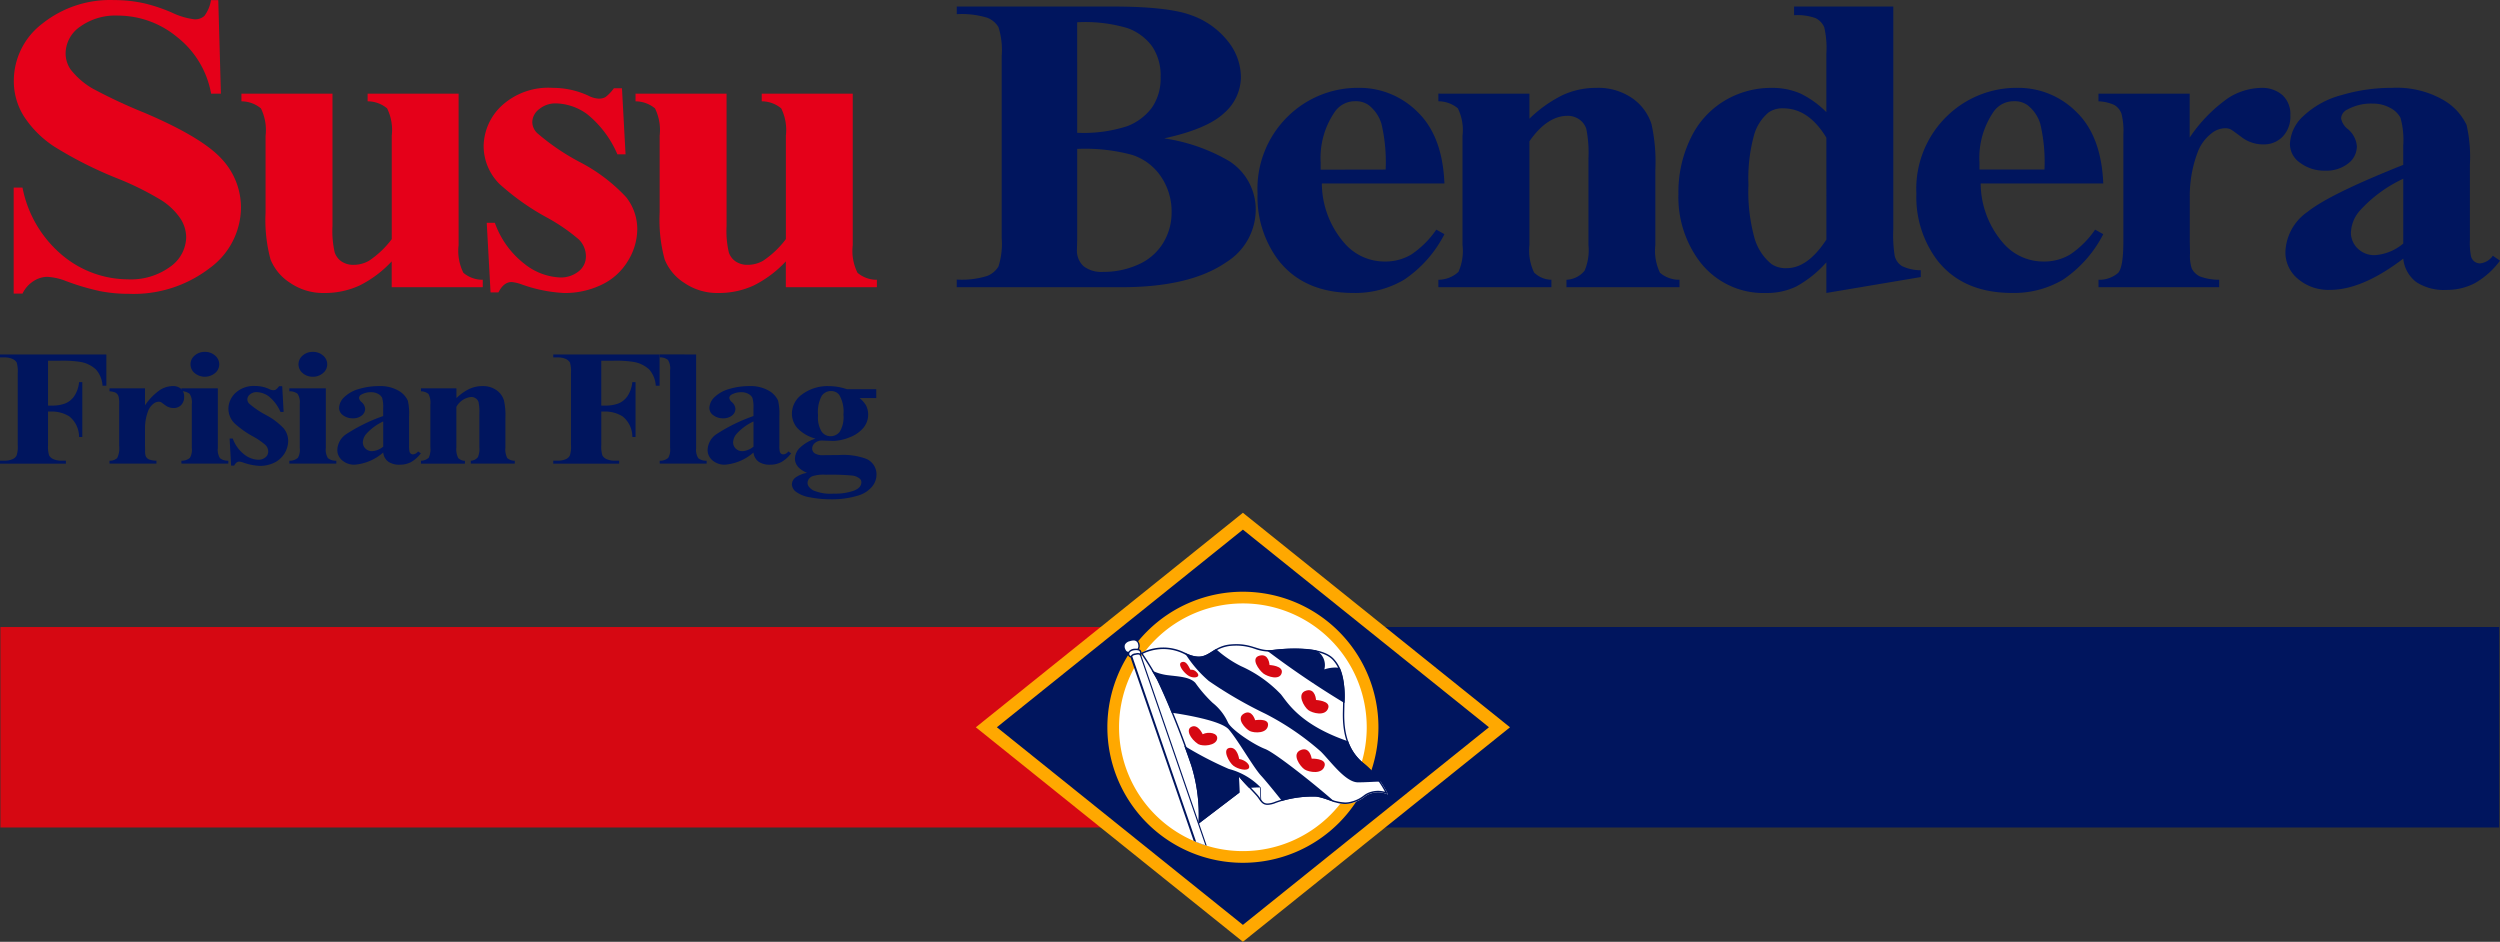 <svg xmlns="http://www.w3.org/2000/svg" xmlns:xlink="http://www.w3.org/1999/xlink" width="251.542" height="94.758" viewBox="0 0 251.542 94.758">
  <rect x="0" y="0" width="251.542" height="94.758" fill="#333333" stroke="none"/>
  <defs>
    <linearGradient id="linear-gradient" x1="-3.315" y1="-29.965" x2="-3.296" y2="-29.965" gradientUnits="objectBoundingBox">
      <stop offset="0" stop-color="#ffa800"/>
      <stop offset="0.118" stop-color="#ffb300"/>
      <stop offset="1" stop-color="#ffa800"/>
    </linearGradient>
    <linearGradient id="linear-gradient-2" x1="-7.017" y1="-46.882" x2="-6.981" y2="-46.882" xlink:href="#linear-gradient"/>
    <clipPath id="clip-path">
      <path id="Path_2100" data-name="Path 2100" d="M-1961.327,3676.343c0,2.365,3.892,5.148,2.748,7.031-2.187,3.6-10.692,5.429-15.208,5.429a12.461,12.461,0,0,1-12.46-12.46c0-3.788-2.209-7.1.459-9.384,2.179-1.866,8.91-3.075,12-3.075a12.459,12.459,0,0,1,12.461,12.457Z" fill="none"/>
    </clipPath>
  </defs>
  <g id="Logo_SB_Footer" data-name="Logo SB Footer" transform="translate(2098.844 -3603.169)">
    <rect id="BLUE" width="126.339" height="20.169" transform="translate(-1973.727 3666.259)" fill="#00155e"/>
    <rect id="RED" width="125.074" height="20.169" transform="translate(-2098.801 3666.259)" fill="#d60812"/>
    <path id="Path_776" data-name="Path 776" d="M-1973.787,3697.927l-26.872-21.58,26.872-21.583,26.874,21.583Z" fill="url(#linear-gradient)"/>
    <path id="Path_777" data-name="Path 777" d="M-1973.787,3696.227l-24.755-19.884,24.755-19.884,24.757,19.883Z" fill="#00155e"/>
    <path id="Path_778" data-name="Path 778" d="M-1960.15,3676.344a13.638,13.638,0,0,1-13.637,13.637,13.637,13.637,0,0,1-13.637-13.637,13.636,13.636,0,0,1,13.637-13.637,13.637,13.637,0,0,1,13.637,13.637Z" fill="url(#linear-gradient-2)"/>
    <path id="Path_779" data-name="Path 779" d="M-1961.328,3676.343a12.461,12.461,0,0,1-12.459,12.461,12.459,12.459,0,0,1-12.461-12.459,12.459,12.459,0,0,1,12.459-12.461h0A12.46,12.46,0,0,1-1961.328,3676.343Z" fill="#fff"/>
    <g id="Group_336" data-name="Group 336">
      <g id="Group_2510" data-name="Group 2510">
        <g id="Group_2509" data-name="Group 2509" clip-path="url(#clip-path)">
          <g id="Group_335" data-name="Group 335">
            <g id="Group_334" data-name="Group 334">
              <path id="Path_780" data-name="Path 780" d="M-1969.961,3673.033c.717.908,1.994,3.094,6.768,4.726a8.228,8.228,0,0,1-.391-2.935q.012-.469.021-.915a90.822,90.822,0,0,1-7.879-5.339c-1.11-.1-1.712-.715-3.554-.564a3.445,3.445,0,0,0-1.5.472,11.417,11.417,0,0,0,2.513,1.718A12.693,12.693,0,0,1-1969.961,3673.033Z" fill="#fff"/>
              <path id="Path_781" data-name="Path 781" d="M-1959.939,3681.813c-.611.005-1.476.075-2.272.075-1.25,0-2.745-2.11-3.726-3.091a27,27,0,0,0-5.567-3.8,42.63,42.63,0,0,1-5.716-3.311,12.049,12.049,0,0,1-2.433-2.859,4.852,4.852,0,0,0-4.418.063s.5.715,1.111,1.74a5.07,5.07,0,0,0,1.547.467c1.153.148,2.281.171,2.845.785a13.194,13.194,0,0,0,1.741,2.011,5.325,5.325,0,0,1,1.545,1.988c.369.735,2.576,2.206,3.727,2.649,1.059.4,5.266,3.775,7.057,5.373a2.9,2.9,0,0,0,1.683.064c1.358-.41,1.145-.769,2.045-1a2.35,2.35,0,0,1,1.587.148A9.183,9.183,0,0,0-1959.939,3681.813Z" fill="#fff"/>
              <path id="Path_782" data-name="Path 782" d="M-1975.209,3676.564c-.773-.894-4.494-1.5-5.745-1.684.425,1.067.865,2.232,1.263,3.322a35.965,35.965,0,0,0,4.482,2.335A6.879,6.879,0,0,1-1972,3682.4v1.407c.261.322.6.507,1.513.155.2-.079.411-.149.626-.211-.553-.7-1.562-1.949-2.115-2.553C-1972.758,3680.341-1974.278,3677.645-1975.209,3676.564Z" fill="#fff"/>
              <g id="Group_333" data-name="Group 333">
                <path id="Path_783" data-name="Path 783" d="M-1978.168,3685.9a16.754,16.754,0,0,0-.731-5.706,82.767,82.767,0,0,0-3.456-8.669c-.713-1.28-1.422-2.339-1.608-2.611a4.87,4.87,0,0,1,2.178-.518,4.728,4.728,0,0,1,2.128.51,3.231,3.231,0,0,0,1.413.407,2.484,2.484,0,0,0,1.385-.525,3.769,3.769,0,0,1,1.869-.708c.2-.016.379-.023.549-.023a5.6,5.6,0,0,1,1.87.328,4.473,4.473,0,0,0,1.438.274,3.857,3.857,0,0,0,.428-.024,20.59,20.59,0,0,1,2.235-.134c1.889,0,3.162.345,3.783,1.026,1.125,1.232,1.082,2.99,1.033,5.025l-.006.271c-.055,2.444.593,4.115,2.039,5.26a9.1,9.1,0,0,1,2.28,2.883,2.474,2.474,0,0,0-1.45-.072,2.006,2.006,0,0,0-.824.4,3.344,3.344,0,0,1-1.224.594,2.271,2.271,0,0,1-.665.1,5.024,5.024,0,0,1-1.718-.416,4.373,4.373,0,0,0-1.138-.321c-.13-.009-.276-.014-.434-.014a11.211,11.211,0,0,0-3.717.656,2.292,2.292,0,0,1-.794.186c-.424,0-.591-.244-.8-.552a3.518,3.518,0,0,0-.25-.334c-.186-.211-.463-.5-.744-.8a13.779,13.779,0,0,1-1.016-1.119l-.145-.218.056,1.825Z" fill="#fff"/>
                <path id="Path_784" data-name="Path 784" d="M-1974.439,3668.13a5.568,5.568,0,0,1,1.847.325,4.5,4.5,0,0,0,1.461.278,3.959,3.959,0,0,0,.437-.025,20.445,20.445,0,0,1,2.227-.134c1.867,0,3.121.337,3.728,1,1.1,1.21,1.062,2.952,1.015,4.97l-.006.274c-.055,2.469.6,4.159,2.068,5.32a8.935,8.935,0,0,1,2.176,2.7,2.592,2.592,0,0,0-.7-.1,2.523,2.523,0,0,0-.624.078,2.086,2.086,0,0,0-.85.417,3.265,3.265,0,0,1-1.2.583,2.2,2.2,0,0,1-.644.093,4.954,4.954,0,0,1-1.691-.4,4.426,4.426,0,0,0-1.159-.325c-.131-.009-.279-.014-.44-.014a11.331,11.331,0,0,0-3.745.662,2.206,2.206,0,0,1-.767.181c-.385,0-.534-.218-.741-.519a3.423,3.423,0,0,0-.255-.341c-.188-.213-.459-.5-.746-.8a14.383,14.383,0,0,1-1.008-1.116l-.286-.319.012.407.046,1.525-3.806,2.9a16.685,16.685,0,0,0-.742-5.575,82.742,82.742,0,0,0-3.461-8.681c-.664-1.191-1.324-2.191-1.564-2.547a4.842,4.842,0,0,1,2.069-.471,4.652,4.652,0,0,1,2.095.5,3.3,3.3,0,0,0,1.447.414,2.54,2.54,0,0,0,1.425-.537,3.657,3.657,0,0,1,1.834-.7c.188-.015.371-.023.544-.023m0-.149c-.172,0-.357.007-.556.024-1.675.137-2.1,1.232-3.247,1.232a3.112,3.112,0,0,1-1.38-.4,4.832,4.832,0,0,0-4.448.049s.817,1.178,1.651,2.673a82.04,82.04,0,0,1,3.45,8.657,16.7,16.7,0,0,1,.719,5.839l4.121-3.14-.049-1.6c.229.343,1.292,1.39,1.766,1.929.356.4.481.911,1.109.911a2.326,2.326,0,0,0,.821-.191,11.124,11.124,0,0,1,3.69-.652,4.14,4.14,0,0,1,.429.014c.774.054,1.771.737,2.861.737a2.36,2.36,0,0,0,.687-.1c1.358-.41,1.145-.769,2.045-1a2.364,2.364,0,0,1,.587-.074,2.265,2.265,0,0,1,1,.221,9.2,9.2,0,0,0-2.387-3.091c-1.57-1.242-2.061-3.008-2.012-5.2s.148-4.039-1.047-5.347c-.762-.835-2.355-1.05-3.838-1.05a21.108,21.108,0,0,0-2.245.134,3.641,3.641,0,0,1-.419.024c-1.193,0-1.742-.6-3.308-.6Z" fill="#00155e"/>
              </g>
              <path id="Path_785" data-name="Path 785" d="M-1971.109,3670.081s-.05-1.178-.982-.949c-1,.245-.048,1.489.361,1.8s1.639.732,1.847-.049C-1969.683,3670.146-1971.109,3670.081-1971.109,3670.081Z" fill="#d60812"/>
              <path id="Path_786" data-name="Path 786" d="M-1966.429,3673.6s-.058-1.213-.98-.948c-1.031.294-.213,1.652.2,1.962s1.733.671,2.011-.212C-1964.974,3673.669-1966.429,3673.6-1966.429,3673.6Z" fill="#d60812"/>
              <path id="Path_787" data-name="Path 787" d="M-1972.557,3675.632s-.3-1.111-1.1-.679c-.894.482.139,1.574.58,1.778s1.742.268,1.82-.606C-1971.194,3675.4-1972.557,3675.632-1972.557,3675.632Z" fill="#d60812"/>
              <path id="Path_788" data-name="Path 788" d="M-1966.868,3679.5s-.164-1.22-1.074-.875c-1.016.387-.073,1.687.367,1.966s1.808.529,2.015-.388C-1965.391,3679.455-1966.868,3679.5-1966.868,3679.5Z" fill="#d60812"/>
              <path id="Path_789" data-name="Path 789" d="M-1979.06,3670.558c-.145-.207-.391-.949-.882-.765s.227,1.115.742,1.4,1.3.114.718-.43A.7.7,0,0,0-1979.06,3670.558Z" fill="#d60812"/>
              <path id="Path_790" data-name="Path 790" d="M-1977.835,3677.044s-.453-1.031-1.1-.761-.147,1.227.65,1.755c.5.27,1.753.147,1.9-.491S-1977.257,3676.75-1977.835,3677.044Z" fill="#d60812"/>
              <path id="Path_791" data-name="Path 791" d="M-1974.166,3679.533s-.171-1.227-.957-1.116-.062,1.484.4,1.815,1.3.528,1.52.245S-1973.467,3679.655-1974.166,3679.533Z" fill="#d60812"/>
              <path id="Path_792" data-name="Path 792" d="M-1984.023,3669.087a.525.525,0,0,0-.039-.472.349.349,0,0,0-.182-.129.758.758,0,0,0-.241-.953.932.932,0,0,0-.736.012.848.848,0,0,0-.571.43.708.708,0,0,0,.035.577.5.5,0,0,0,.388.353.124.124,0,0,0-.006.047.391.391,0,0,0,.281.368l7.125,20.7.038-.013h0l.014.041h1.106Z" fill="#00155e"/>
              <path id="Path_793" data-name="Path 793" d="M-1985.307,3668.756c-.194-.018-.253-.135-.312-.265a.583.583,0,0,1-.035-.459.706.706,0,0,1,.483-.347,1.238,1.238,0,0,1,.377-.071.438.438,0,0,1,.465.383.616.616,0,0,1,.024.177.434.434,0,0,1-.088.271,1.3,1.3,0,0,0-.265-.006A.8.8,0,0,0-1985.307,3668.756Z" fill="#fff"/>
              <path id="Path_794" data-name="Path 794" d="M-1985.22,3668.956a.1.1,0,0,1,.006-.041.275.275,0,0,1,.1-.165.806.806,0,0,1,.471-.159.421.421,0,0,1,.088-.006h.024a.684.684,0,0,1,.2.024.24.24,0,0,1,.153.094.306.306,0,0,1,.047.212.7.7,0,0,0-.43-.012l-.059.006a.6.6,0,0,0-.406.2.241.241,0,0,0-.035.065A.218.218,0,0,1-1985.22,3668.956Z" fill="#fff"/>
              <path id="Path_795" data-name="Path 795" d="M-1984.916,3669.216c.025-.052.109-.122.32-.155l.059-.012c.206-.035.341-.047.371.047l.06.108,7.13,20.716h-.812Z" fill="#fff"/>
              <path id="Path_796" data-name="Path 796" d="M-1977.221,3671.684a42.615,42.615,0,0,0,5.716,3.311,27.052,27.052,0,0,1,5.567,3.8c.981.981,2.476,3.091,3.726,3.091.8,0,1.66-.07,2.272-.075a8.236,8.236,0,0,0-1.632-1.789,4.921,4.921,0,0,1-1.621-2.264c-4.774-1.632-6.051-3.818-6.768-4.726a12.692,12.692,0,0,0-4.022-2.838,11.417,11.417,0,0,1-2.513-1.718c-.932.533-1.444,1.2-3.129.362l-.03-.014A12.039,12.039,0,0,0-1977.221,3671.684Z" fill="#00155e"/>
              <path id="Path_797" data-name="Path 797" d="M-1964.041,3670.364a3.457,3.457,0,0,0-1.553.159,1.657,1.657,0,0,0-.866-1.924,15.028,15.028,0,0,0-4.252-.038,3.559,3.559,0,0,1-.73.009,90.822,90.822,0,0,0,7.879,5.339A8.1,8.1,0,0,0-1964.041,3670.364Z" fill="#00155e"/>
              <path id="Path_798" data-name="Path 798" d="M-1972,3682.4a6.877,6.877,0,0,0-3.212-1.864,35.965,35.965,0,0,1-4.482-2.335c.264.723.51,1.411.72,2.016a16.7,16.7,0,0,1,.719,5.839l4.121-3.14-.049-1.6a13.942,13.942,0,0,0,1.03,1.141A8.871,8.871,0,0,1-1972,3682.4Z" fill="#00155e"/>
              <path id="Path_799" data-name="Path 799" d="M-1975.283,3675.879a5.324,5.324,0,0,0-1.545-1.988,13.185,13.185,0,0,1-1.741-2.011c-.565-.614-1.692-.637-2.845-.785a5.072,5.072,0,0,1-1.547-.467c.175.29.358.6.541.933a33.685,33.685,0,0,1,1.467,3.319c1.251.182,4.972.79,5.745,1.684.931,1.081,2.451,3.777,3.236,4.636.553.6,1.562,1.859,2.115,2.553a11.184,11.184,0,0,1,3.494-.427,11.266,11.266,0,0,1,1.865.574c-1.791-1.6-6-4.969-7.057-5.373C-1972.707,3678.085-1974.915,3676.613-1975.283,3675.879Z" fill="#00155e"/>
              <path id="Path_800" data-name="Path 800" d="M-1972,3682.393h-.075l.055,1.364h.075Z" fill="#00155e"/>
            </g>
          </g>
        </g>
      </g>
    </g>
    <g id="Group_337" data-name="Group 337">
      <path id="Path_802" data-name="Path 802" d="M-2076.882,3603.18l.265,9.414h-.986a9.306,9.306,0,0,0-3.426-5.7,9.336,9.336,0,0,0-5.9-2.155,6.083,6.083,0,0,0-3.883,1.135,3.29,3.29,0,0,0-1.43,2.614,2.855,2.855,0,0,0,.5,1.666,7.693,7.693,0,0,0,2.236,1.936,53.088,53.088,0,0,0,5.218,2.437q5.721,2.438,7.719,4.6a7.16,7.16,0,0,1,1.971,4.957,7.6,7.6,0,0,1-3.186,6.091,12.536,12.536,0,0,1-8.095,2.557,15,15,0,0,1-2.909-.271,24.424,24.424,0,0,1-3.438-1.021,5.857,5.857,0,0,0-1.9-.417,2.582,2.582,0,0,0-1.322.417,3.008,3.008,0,0,0-1.131,1.272h-.889v-10.664h.889a11.791,11.791,0,0,0,4.076,6.862,10.347,10.347,0,0,0,6.5,2.364,6.705,6.705,0,0,0,4.292-1.27,3.713,3.713,0,0,0,1.6-2.958,3.509,3.509,0,0,0-.613-1.937,6.559,6.559,0,0,0-1.864-1.78,29.488,29.488,0,0,0-4.424-2.2,39.872,39.872,0,0,1-6.4-3.228,10.459,10.459,0,0,1-2.994-2.978,6.619,6.619,0,0,1-1.047-3.624,7.222,7.222,0,0,1,2.862-5.748,10.921,10.921,0,0,1,7.214-2.374,14.1,14.1,0,0,1,3.078.333,16.945,16.945,0,0,1,2.753.927,7.232,7.232,0,0,0,2.272.676,1.4,1.4,0,0,0,.986-.333,3.558,3.558,0,0,0,.673-1.6Z" fill="#e50019"/>
      <path id="Path_803" data-name="Path 803" d="M-2052.7,3612.594v15.244a4.943,4.943,0,0,0,.481,2.78,2.979,2.979,0,0,0,1.948.7v.75h-9.162v-2.6a11.281,11.281,0,0,1-3.221,2.421,8.341,8.341,0,0,1-3.607.76,5.847,5.847,0,0,1-3.378-1.01,5.03,5.03,0,0,1-1.984-2.364,15.22,15.22,0,0,1-.5-4.727v-7.725a4.94,4.94,0,0,0-.469-2.749,3.07,3.07,0,0,0-1.96-.708v-.77h9.162V3625.9a9.608,9.608,0,0,0,.228,2.687,1.8,1.8,0,0,0,.722.916,2.09,2.09,0,0,0,1.142.313,3.121,3.121,0,0,0,1.563-.4,9.248,9.248,0,0,0,2.308-2.187v-10.408a4.94,4.94,0,0,0-.469-2.749,3.071,3.071,0,0,0-1.96-.708v-.77Z" fill="#e50019"/>
      <path id="Path_804" data-name="Path 804" d="M-2036.263,3612.052l.36,6.643h-.821a10.482,10.482,0,0,0-3.042-4.04,5.513,5.513,0,0,0-3.138-1.083,2.558,2.558,0,0,0-1.683.573,1.677,1.677,0,0,0-.7,1.322,1.585,1.585,0,0,0,.481,1.083,22.814,22.814,0,0,0,4.3,2.926,17.172,17.172,0,0,1,4.653,3.52,5.169,5.169,0,0,1,1.129,3.234,6.129,6.129,0,0,1-.937,3.187,6.16,6.16,0,0,1-2.646,2.4,8.5,8.5,0,0,1-3.775.833,14.77,14.77,0,0,1-4.3-.875,4.091,4.091,0,0,0-.987-.229q-.793,0-1.323,1.041h-.793l-.385-7h.818a9,9,0,0,0,2.969,4.124,6.158,6.158,0,0,0,3.57,1.375,2.842,2.842,0,0,0,1.888-.614,1.88,1.88,0,0,0,.733-1.489,2.378,2.378,0,0,0-.721-1.729,18.658,18.658,0,0,0-3.222-2.208,24.809,24.809,0,0,1-4.762-3.374,5.42,5.42,0,0,1-1.586-3.77,5.676,5.676,0,0,1,1.789-4.07,6.939,6.939,0,0,1,5.182-1.822,8.506,8.506,0,0,1,3.535.77,2.6,2.6,0,0,0,1.057.313,1.363,1.363,0,0,0,.7-.157,4.189,4.189,0,0,0,.842-.885Z" fill="#e50019"/>
      <path id="Path_805" data-name="Path 805" d="M-2013.044,3612.594v15.244a4.943,4.943,0,0,0,.481,2.78,2.979,2.979,0,0,0,1.948.7v.75h-9.161v-2.6a11.286,11.286,0,0,1-3.222,2.421,8.355,8.355,0,0,1-3.607.76,5.847,5.847,0,0,1-3.378-1.01,5.021,5.021,0,0,1-1.984-2.364,15.2,15.2,0,0,1-.505-4.727v-7.725a4.94,4.94,0,0,0-.469-2.749,3.07,3.07,0,0,0-1.959-.708v-.77h9.161V3625.9a9.548,9.548,0,0,0,.232,2.686,1.8,1.8,0,0,0,.722.916,2.088,2.088,0,0,0,1.142.313,3.119,3.119,0,0,0,1.563-.4,9.251,9.251,0,0,0,2.308-2.187v-10.407a4.941,4.941,0,0,0-.469-2.749,3.07,3.07,0,0,0-1.96-.708v-.77Z" fill="#e50019"/>
      <path id="Path_806" data-name="Path 806" d="M-1981.707,3617.092a18.147,18.147,0,0,1,6.517,2.271,5.773,5.773,0,0,1,2.693,4.915,6.234,6.234,0,0,1-2.958,5.269q-3.632,2.52-10.556,2.52h-16.567v-.771a8.549,8.549,0,0,0,3.066-.364,2.328,2.328,0,0,0,1.13-.948,7.538,7.538,0,0,0,.325-2.874v-18.328a7.632,7.632,0,0,0-.325-2.884,2.257,2.257,0,0,0-1.142-.948,8.813,8.813,0,0,0-3.054-.354v-.77h15.63q5.6,0,7.935.864a8.143,8.143,0,0,1,3.679,2.583,5.831,5.831,0,0,1,1.347,3.655,4.854,4.854,0,0,1-1.708,3.634Q-1977.4,3616.152-1981.707,3617.092Zm-8.752,1.06v9.059l-.024,1.041a2.12,2.12,0,0,0,.662,1.7,2.914,2.914,0,0,0,1.959.573,8.446,8.446,0,0,0,3.547-.739,5.521,5.521,0,0,0,2.488-2.145,5.864,5.864,0,0,0,.866-3.135,6.221,6.221,0,0,0-1.058-3.551,5.541,5.541,0,0,0-2.909-2.2A18.075,18.075,0,0,0-1990.459,3618.152Zm0-1.624a14.149,14.149,0,0,0,5.037-.666,5.567,5.567,0,0,0,2.489-1.875,5.171,5.171,0,0,0,.865-3.082,5.18,5.18,0,0,0-.853-3.072,5.277,5.277,0,0,0-2.441-1.822,14.838,14.838,0,0,0-5.1-.6Z" fill="#00155e"/>
      <path id="Path_807" data-name="Path 807" d="M-1953.51,3621.63h-12.335a9.234,9.234,0,0,0,2.381,6.123,5.33,5.33,0,0,0,3.99,1.729,5.052,5.052,0,0,0,2.621-.7,9.374,9.374,0,0,0,2.525-2.509l.818.458a12.2,12.2,0,0,1-4.039,4.571,9.67,9.67,0,0,1-5.122,1.343q-5,0-7.574-3.332a10.594,10.594,0,0,1-2.068-6.664,10.183,10.183,0,0,1,3.042-7.758,10.031,10.031,0,0,1,7.129-2.884,8.253,8.253,0,0,1,5.927,2.426Q-1953.7,3616.861-1953.51,3621.63Zm-5.915-1.4a16.749,16.749,0,0,0-.421-4.6,3.719,3.719,0,0,0-1.31-1.9,2.2,2.2,0,0,0-1.346-.375,2.443,2.443,0,0,0-2.045,1.075,8.172,8.172,0,0,0-1.418,5.082v.729Z" fill="#00155e"/>
      <path id="Path_808" data-name="Path 808" d="M-1944.958,3612.593v2.52a13.011,13.011,0,0,1,3.319-2.364,7.979,7.979,0,0,1,3.414-.739,6.011,6.011,0,0,1,3.631,1.052,5.026,5.026,0,0,1,1.923,2.613,17.6,17.6,0,0,1,.384,4.561v7.581a5.1,5.1,0,0,0,.469,2.8,2.954,2.954,0,0,0,1.959.7v.75h-11.374v-.75a2.462,2.462,0,0,0,1.828-.916,5.261,5.261,0,0,0,.385-2.583v-8.664a12.383,12.383,0,0,0-.216-3.019,1.86,1.86,0,0,0-.733-.969,2.021,2.021,0,0,0-1.142-.343q-2.069,0-3.847,2.561v10.433a5.116,5.116,0,0,0,.469,2.77,2.529,2.529,0,0,0,1.743.729v.75h-11.373v-.75a2.987,2.987,0,0,0,2.019-.792,5.144,5.144,0,0,0,.409-2.707v-11a4.939,4.939,0,0,0-.469-2.749,3.07,3.07,0,0,0-1.959-.708v-.77Z" fill="#00155e"/>
      <path id="Path_809" data-name="Path 809" d="M-1908.347,3603.826v22.409a13.124,13.124,0,0,0,.144,2.686,1.669,1.669,0,0,0,.733,1.021,4.363,4.363,0,0,0,1.888.417v.687l-9.5,1.6v-3.079a11.387,11.387,0,0,1-3.042,2.436,6.85,6.85,0,0,1-3.018.646,8.055,8.055,0,0,1-6.805-3.332,10.8,10.8,0,0,1-2.019-6.643,12.361,12.361,0,0,1,1.25-5.634,8.778,8.778,0,0,1,3.426-3.759,9.126,9.126,0,0,1,4.677-1.27,7.145,7.145,0,0,1,2.862.541,9.5,9.5,0,0,1,2.669,1.9v-5.873a9.155,9.155,0,0,0-.217-2.686,1.883,1.883,0,0,0-.866-.9,5.412,5.412,0,0,0-2.164-.291v-.875Zm-6.733,13.2q-1.781-2.958-4.353-2.958a2.448,2.448,0,0,0-1.466.416,4.57,4.57,0,0,0-1.456,2.271,16.234,16.234,0,0,0-.564,4.977,17.572,17.572,0,0,0,.625,5.457,5.21,5.21,0,0,0,1.708,2.561,2.563,2.563,0,0,0,1.515.4q2.115,0,3.992-2.874Z" fill="#00155e"/>
      <path id="Path_810" data-name="Path 810" d="M-1887.221,3621.63h-12.335a9.235,9.235,0,0,0,2.38,6.123,5.332,5.332,0,0,0,3.991,1.729,5.053,5.053,0,0,0,2.621-.7,9.375,9.375,0,0,0,2.525-2.509l.818.458a12.192,12.192,0,0,1-4.039,4.571,9.681,9.681,0,0,1-5.122,1.343q-5,0-7.574-3.332a10.594,10.594,0,0,1-2.068-6.664,10.183,10.183,0,0,1,3.042-7.758,10.028,10.028,0,0,1,7.13-2.884,8.249,8.249,0,0,1,5.927,2.426Q-1887.414,3616.861-1887.221,3621.63Zm-5.915-1.4a16.745,16.745,0,0,0-.421-4.6,3.724,3.724,0,0,0-1.31-1.9,2.2,2.2,0,0,0-1.346-.375,2.444,2.444,0,0,0-2.045,1.062,8.172,8.172,0,0,0-1.418,5.082v.729Z" fill="#00155e"/>
      <path id="Path_811" data-name="Path 811" d="M-1878.524,3612.593v4.415A15.082,15.082,0,0,1-1874.6,3613a6.411,6.411,0,0,1,3.246-.989,3.112,3.112,0,0,1,2.152.719,2.58,2.58,0,0,1,.806,2.03,2.909,2.909,0,0,1-.782,2.166,2.6,2.6,0,0,1-1.887.771,3.568,3.568,0,0,1-2.213-.709c-.624-.471-.994-.735-1.1-.791a1.183,1.183,0,0,0-.554-.125,2.206,2.206,0,0,0-1.323.458,4.318,4.318,0,0,0-1.491,2.021,12.409,12.409,0,0,0-.769,4.456v4.478l.024,1.166a4.157,4.157,0,0,0,.169,1.52,1.756,1.756,0,0,0,.854.823,5.6,5.6,0,0,0,1.911.323v.75h-12.142v-.75a2.862,2.862,0,0,0,1.984-.7q.516-.593.517-3.134v-10.765a7.034,7.034,0,0,0-.193-2.125,1.712,1.712,0,0,0-.7-.853,4.155,4.155,0,0,0-1.611-.375v-.77Z" fill="#00155e"/>
      <path id="Path_812" data-name="Path 812" d="M-1857.036,3629.191q-4.116,3.146-7.382,3.145a4.739,4.739,0,0,1-3.2-1.094,3.457,3.457,0,0,1-1.275-2.739,5.116,5.116,0,0,1,2.213-4.009q2.213-1.781,9.642-4.737V3617.8a8.278,8.278,0,0,0-.276-2.78,2.4,2.4,0,0,0-1.046-1,3.514,3.514,0,0,0-1.732-.427,4.939,4.939,0,0,0-2.573.6,1.052,1.052,0,0,0-.625.875,1.741,1.741,0,0,0,.673,1.083,2.523,2.523,0,0,1,.914,1.729,2.178,2.178,0,0,1-.878,1.739,3.514,3.514,0,0,1-2.3.719,4.02,4.02,0,0,1-2.537-.792,2.3,2.3,0,0,1-1.022-1.853,4.03,4.03,0,0,1,1.371-2.864,8.916,8.916,0,0,1,3.823-2.093,17.776,17.776,0,0,1,5.1-.729,9.4,9.4,0,0,1,5.062,1.177,5.763,5.763,0,0,1,2.416,2.551,14.411,14.411,0,0,1,.337,4.02v7.56a6.8,6.8,0,0,0,.12,1.677.992.992,0,0,0,.36.51.946.946,0,0,0,.553.167,1.767,1.767,0,0,0,1.275-.77l.721.5a8.239,8.239,0,0,1-2.489,2.239,6.027,6.027,0,0,1-2.922.7,5.053,5.053,0,0,1-3.005-.782A3.382,3.382,0,0,1-1857.036,3629.191Zm0-1.52v-6.518a13.7,13.7,0,0,0-4.328,3.165,3.54,3.54,0,0,0-.938,2.27,2.23,2.23,0,0,0,.793,1.687,2.368,2.368,0,0,0,1.683.562A4.956,4.956,0,0,0-1857.036,3627.671Z" fill="#00155e"/>
    </g>
    <g id="Group_338" data-name="Group 338">
      <path id="Path_813" data-name="Path 813" d="M-2094.01,3639.464v4.513h.365a3.663,3.663,0,0,0,1.375-.219,2.063,2.063,0,0,0,.9-.737,3.072,3.072,0,0,0,.481-1.4h.327v5.517h-.327a2.647,2.647,0,0,0-.968-2.062,3.29,3.29,0,0,0-1.792-.5h-.361v3.363a3.024,3.024,0,0,0,.108,1.053.912.912,0,0,0,.421.369,1.9,1.9,0,0,0,.847.158h.421v.3h-6.631v-.3h.421a2,2,0,0,0,.889-.17.784.784,0,0,0,.374-.389,2.929,2.929,0,0,0,.1-1.021v-7.227a3.177,3.177,0,0,0-.1-1.054.879.879,0,0,0-.417-.368,1.892,1.892,0,0,0-.846-.158h-.421v-.3h10.7v3.15h-.384a2.7,2.7,0,0,0-.669-1.645,3.077,3.077,0,0,0-1.558-.753,11.55,11.55,0,0,0-2.077-.121Z" fill="#00155e"/>
      <path id="Path_814" data-name="Path 814" d="M-2084.255,3642.243v1.713a5.841,5.841,0,0,1,1.525-1.56,2.5,2.5,0,0,1,1.262-.384,1.219,1.219,0,0,1,.838.279,1,1,0,0,1,.313.79,1.134,1.134,0,0,1-.3.842,1.012,1.012,0,0,1-.734.3,1.381,1.381,0,0,1-.861-.276q-.366-.275-.43-.308a.474.474,0,0,0-.216-.048.854.854,0,0,0-.514.178,1.677,1.677,0,0,0-.58.786,4.829,4.829,0,0,0-.3,1.733v1.742l.009.454a1.618,1.618,0,0,0,.065.592.683.683,0,0,0,.332.32,2.192,2.192,0,0,0,.744.126v.291h-4.723v-.287a1.113,1.113,0,0,0,.772-.271,2.231,2.231,0,0,0,.2-1.22v-4.189a2.734,2.734,0,0,0-.075-.826.676.676,0,0,0-.271-.332,1.614,1.614,0,0,0-.626-.145v-.3Z" fill="#00155e"/>
      <path id="Path_815" data-name="Path 815" d="M-2076.926,3642.243v6a1.607,1.607,0,0,0,.215,1.025,1.273,1.273,0,0,0,.842.255v.291h-4.723v-.291a1.238,1.238,0,0,0,.86-.292,1.6,1.6,0,0,0,.187-.988v-4.421a1.612,1.612,0,0,0-.215-1.025,1.251,1.251,0,0,0-.832-.255v-.3Zm-1.309-3.67a1.51,1.51,0,0,1,1.029.368,1.142,1.142,0,0,1,.421.887,1.128,1.128,0,0,1-.426.883,1.615,1.615,0,0,1-2.044,0,1.143,1.143,0,0,1-.164-1.607,1.138,1.138,0,0,1,.164-.163A1.5,1.5,0,0,1-2078.235,3638.573Z" fill="#00155e"/>
      <path id="Path_816" data-name="Path 816" d="M-2070.448,3642.032l.141,2.584h-.318a4.077,4.077,0,0,0-1.184-1.571,2.15,2.15,0,0,0-1.22-.421,1,1,0,0,0-.655.222.655.655,0,0,0-.271.515.618.618,0,0,0,.188.421,8.777,8.777,0,0,0,1.674,1.139,6.652,6.652,0,0,1,1.81,1.369,2.014,2.014,0,0,1,.435,1.26,2.478,2.478,0,0,1-1.393,2.171,3.317,3.317,0,0,1-1.469.324,5.78,5.78,0,0,1-1.674-.34,1.533,1.533,0,0,0-.384-.089q-.309,0-.515.4h-.308l-.15-2.722h.318a3.5,3.5,0,0,0,1.155,1.6,2.4,2.4,0,0,0,1.39.534,1.1,1.1,0,0,0,.734-.239.733.733,0,0,0,.286-.579.929.929,0,0,0-.281-.672,7.188,7.188,0,0,0-1.254-.859,9.636,9.636,0,0,1-1.852-1.313,2.1,2.1,0,0,1-.617-1.466,2.207,2.207,0,0,1,.7-1.584,2.7,2.7,0,0,1,2.016-.709,3.292,3.292,0,0,1,1.374.3,1.008,1.008,0,0,0,.412.122.53.53,0,0,0,.271-.061,1.638,1.638,0,0,0,.327-.344Z" fill="#00155e"/>
      <path id="Path_817" data-name="Path 817" d="M-2066.06,3642.243v6a1.6,1.6,0,0,0,.215,1.025,1.273,1.273,0,0,0,.842.255v.291h-4.727v-.291a1.238,1.238,0,0,0,.86-.292,1.6,1.6,0,0,0,.187-.988v-4.421a1.606,1.606,0,0,0-.215-1.025,1.251,1.251,0,0,0-.832-.255v-.3Zm-1.31-3.67a1.51,1.51,0,0,1,1.029.368,1.139,1.139,0,0,1,.421.887,1.128,1.128,0,0,1-.426.883,1.523,1.523,0,0,1-1.024.364,1.5,1.5,0,0,1-1.019-.364,1.143,1.143,0,0,1-.164-1.607,1.151,1.151,0,0,1,.164-.163,1.5,1.5,0,0,1,1.016-.368Z" fill="#00155e"/>
      <path id="Path_818" data-name="Path 818" d="M-2060.287,3648.7a4.941,4.941,0,0,1-2.872,1.224,1.843,1.843,0,0,1-1.244-.426,1.342,1.342,0,0,1-.5-1.065,1.988,1.988,0,0,1,.861-1.559,17.009,17.009,0,0,1,3.751-1.843v-.762a3.237,3.237,0,0,0-.108-1.081.923.923,0,0,0-.407-.389,1.362,1.362,0,0,0-.673-.166,1.924,1.924,0,0,0-1,.235.408.408,0,0,0-.243.34.679.679,0,0,0,.261.421.984.984,0,0,1,.356.672.848.848,0,0,1-.342.677,1.364,1.364,0,0,1-.893.28,1.568,1.568,0,0,1-.987-.308.9.9,0,0,1-.4-.721,1.571,1.571,0,0,1,.533-1.114,3.482,3.482,0,0,1,1.487-.815,6.923,6.923,0,0,1,1.984-.283,3.667,3.667,0,0,1,1.969.457,2.241,2.241,0,0,1,.94.993,5.585,5.585,0,0,1,.131,1.563v2.941a2.6,2.6,0,0,0,.047.652.382.382,0,0,0,.139.2.363.363,0,0,0,.216.065.688.688,0,0,0,.5-.3l.281.194a3.217,3.217,0,0,1-.968.871,2.348,2.348,0,0,1-1.137.271,1.965,1.965,0,0,1-1.169-.3A1.315,1.315,0,0,1-2060.287,3648.7Zm0-.591v-2.536a5.34,5.34,0,0,0-1.684,1.231,1.375,1.375,0,0,0-.365.883.867.867,0,0,0,.309.656.919.919,0,0,0,.654.219A1.93,1.93,0,0,0-2060.287,3648.108Z" fill="#00155e"/>
      <path id="Path_819" data-name="Path 819" d="M-2052.92,3642.243v.981a5.044,5.044,0,0,1,1.291-.92,3.117,3.117,0,0,1,1.328-.287,2.338,2.338,0,0,1,1.412.409,1.95,1.95,0,0,1,.748,1.016,6.867,6.867,0,0,1,.15,1.775v2.949a1.98,1.98,0,0,0,.182,1.09,1.153,1.153,0,0,0,.762.271v.291h-4.425v-.292a.96.96,0,0,0,.712-.357,2.058,2.058,0,0,0,.149-1v-3.37a4.814,4.814,0,0,0-.084-1.175.726.726,0,0,0-.286-.377.781.781,0,0,0-.444-.134,1.9,1.9,0,0,0-1.5,1v4.059a1.991,1.991,0,0,0,.182,1.078.98.98,0,0,0,.678.284v.291h-4.424v-.3a1.158,1.158,0,0,0,.786-.308,2.008,2.008,0,0,0,.16-1.054v-4.277a1.922,1.922,0,0,0-.182-1.069,1.2,1.2,0,0,0-.763-.275v-.3Z" fill="#00155e"/>
      <path id="Path_820" data-name="Path 820" d="M-2038.345,3639.464v4.513h.365a3.664,3.664,0,0,0,1.375-.219,2.064,2.064,0,0,0,.9-.737,3.071,3.071,0,0,0,.481-1.4h.327v5.517h-.322a2.646,2.646,0,0,0-.968-2.062,3.289,3.289,0,0,0-1.792-.5h-.365v3.363a3.018,3.018,0,0,0,.108,1.053.906.906,0,0,0,.421.369,1.9,1.9,0,0,0,.847.158h.421v.3h-6.631v-.3h.421a2,2,0,0,0,.889-.17.783.783,0,0,0,.374-.389,2.929,2.929,0,0,0,.1-1.021v-7.227a3.174,3.174,0,0,0-.1-1.054.877.877,0,0,0-.417-.368,1.891,1.891,0,0,0-.846-.158h-.421v-.3h10.7v3.15h-.384a2.7,2.7,0,0,0-.669-1.645,3.077,3.077,0,0,0-1.558-.753,11.549,11.549,0,0,0-2.077-.121Z" fill="#00155e"/>
      <path id="Path_821" data-name="Path 821" d="M-2028.8,3638.832v9.414a1.594,1.594,0,0,0,.215,1.025,1.279,1.279,0,0,0,.842.255v.291h-4.724v-.291a1.238,1.238,0,0,0,.86-.292,1.609,1.609,0,0,0,.187-.988V3640.4a1.588,1.588,0,0,0-.215-1.017,1.264,1.264,0,0,0-.832-.255v-.3Z" fill="#00155e"/>
      <path id="Path_822" data-name="Path 822" d="M-2023.031,3648.7a4.942,4.942,0,0,1-2.872,1.224,1.843,1.843,0,0,1-1.244-.426,1.342,1.342,0,0,1-.5-1.065,1.987,1.987,0,0,1,.861-1.559,17.012,17.012,0,0,1,3.751-1.843v-.762a3.234,3.234,0,0,0-.108-1.081.922.922,0,0,0-.407-.389,1.362,1.362,0,0,0-.673-.166,1.934,1.934,0,0,0-1,.235.409.409,0,0,0-.242.34.679.679,0,0,0,.261.421.978.978,0,0,1,.355.672.847.847,0,0,1-.341.677,1.367,1.367,0,0,1-.894.28,1.566,1.566,0,0,1-.986-.308.9.9,0,0,1-.4-.721,1.57,1.57,0,0,1,.533-1.114,3.475,3.475,0,0,1,1.487-.815,6.921,6.921,0,0,1,1.983-.283,3.666,3.666,0,0,1,1.969.457,2.24,2.24,0,0,1,.94.993,5.659,5.659,0,0,1,.131,1.563v2.941a2.6,2.6,0,0,0,.047.652.39.39,0,0,0,.14.2.366.366,0,0,0,.215.065.688.688,0,0,0,.5-.3l.281.194a3.216,3.216,0,0,1-.968.871,2.346,2.346,0,0,1-1.136.271,1.966,1.966,0,0,1-1.169-.3A1.319,1.319,0,0,1-2023.031,3648.7Zm0-.591v-2.536a5.341,5.341,0,0,0-1.684,1.231,1.376,1.376,0,0,0-.365.883.866.866,0,0,0,.308.656.924.924,0,0,0,.655.219A1.931,1.931,0,0,0-2023.031,3648.108Z" fill="#00155e"/>
      <path id="Path_823" data-name="Path 823" d="M-2013.625,3642.332h2.946v.891h-1.674a2.858,2.858,0,0,1,.636.72,1.985,1.985,0,0,1,.224.916,2.065,2.065,0,0,1-.519,1.406,3.432,3.432,0,0,1-1.412.932,4.594,4.594,0,0,1-1.586.336q-.057,0-1.123-.04a1.066,1.066,0,0,0-.706.239.721.721,0,0,0-.285.571.567.567,0,0,0,.257.478,1.459,1.459,0,0,0,.838.187l1.618-.016a6.7,6.7,0,0,1,2.7.373,1.689,1.689,0,0,1,1.057,1.6,1.876,1.876,0,0,1-.486,1.252,2.858,2.858,0,0,1-1.282.83,8.909,8.909,0,0,1-2.779.4,10.849,10.849,0,0,1-2.151-.2,3.2,3.2,0,0,1-1.393-.551.985.985,0,0,1-.421-.742.887.887,0,0,1,.322-.668,2.774,2.774,0,0,1,1.2-.5q-1.218-.518-1.216-1.442a1.58,1.58,0,0,1,.5-1.085,4.023,4.023,0,0,1,1.572-.916,3.912,3.912,0,0,1-1.815-1.045,2.222,2.222,0,0,1-.561-1.5,2.388,2.388,0,0,1,1.047-1.924,4.27,4.27,0,0,1,2.694-.814A5.531,5.531,0,0,1-2013.625,3642.332Zm-2.17,8.6a3.667,3.667,0,0,0-1.263.138.764.764,0,0,0-.533.68q0,.412.552.749a4.4,4.4,0,0,0,2.077.336,5.629,5.629,0,0,0,2.044-.3q.742-.3.744-.842a.461.461,0,0,0-.141-.341,1.439,1.439,0,0,0-.762-.332,23.219,23.219,0,0,0-2.718-.084Zm.552-8.418a1.128,1.128,0,0,0-.917.474,3.468,3.468,0,0,0-.374,1.965,2.7,2.7,0,0,0,.37,1.657,1.1,1.1,0,0,0,.875.45,1.172,1.172,0,0,0,.935-.446,2.849,2.849,0,0,0,.374-1.734,3.324,3.324,0,0,0-.421-1.976,1,1,0,0,0-.842-.386Z" fill="#00155e"/>
    </g>
  </g>
</svg>
